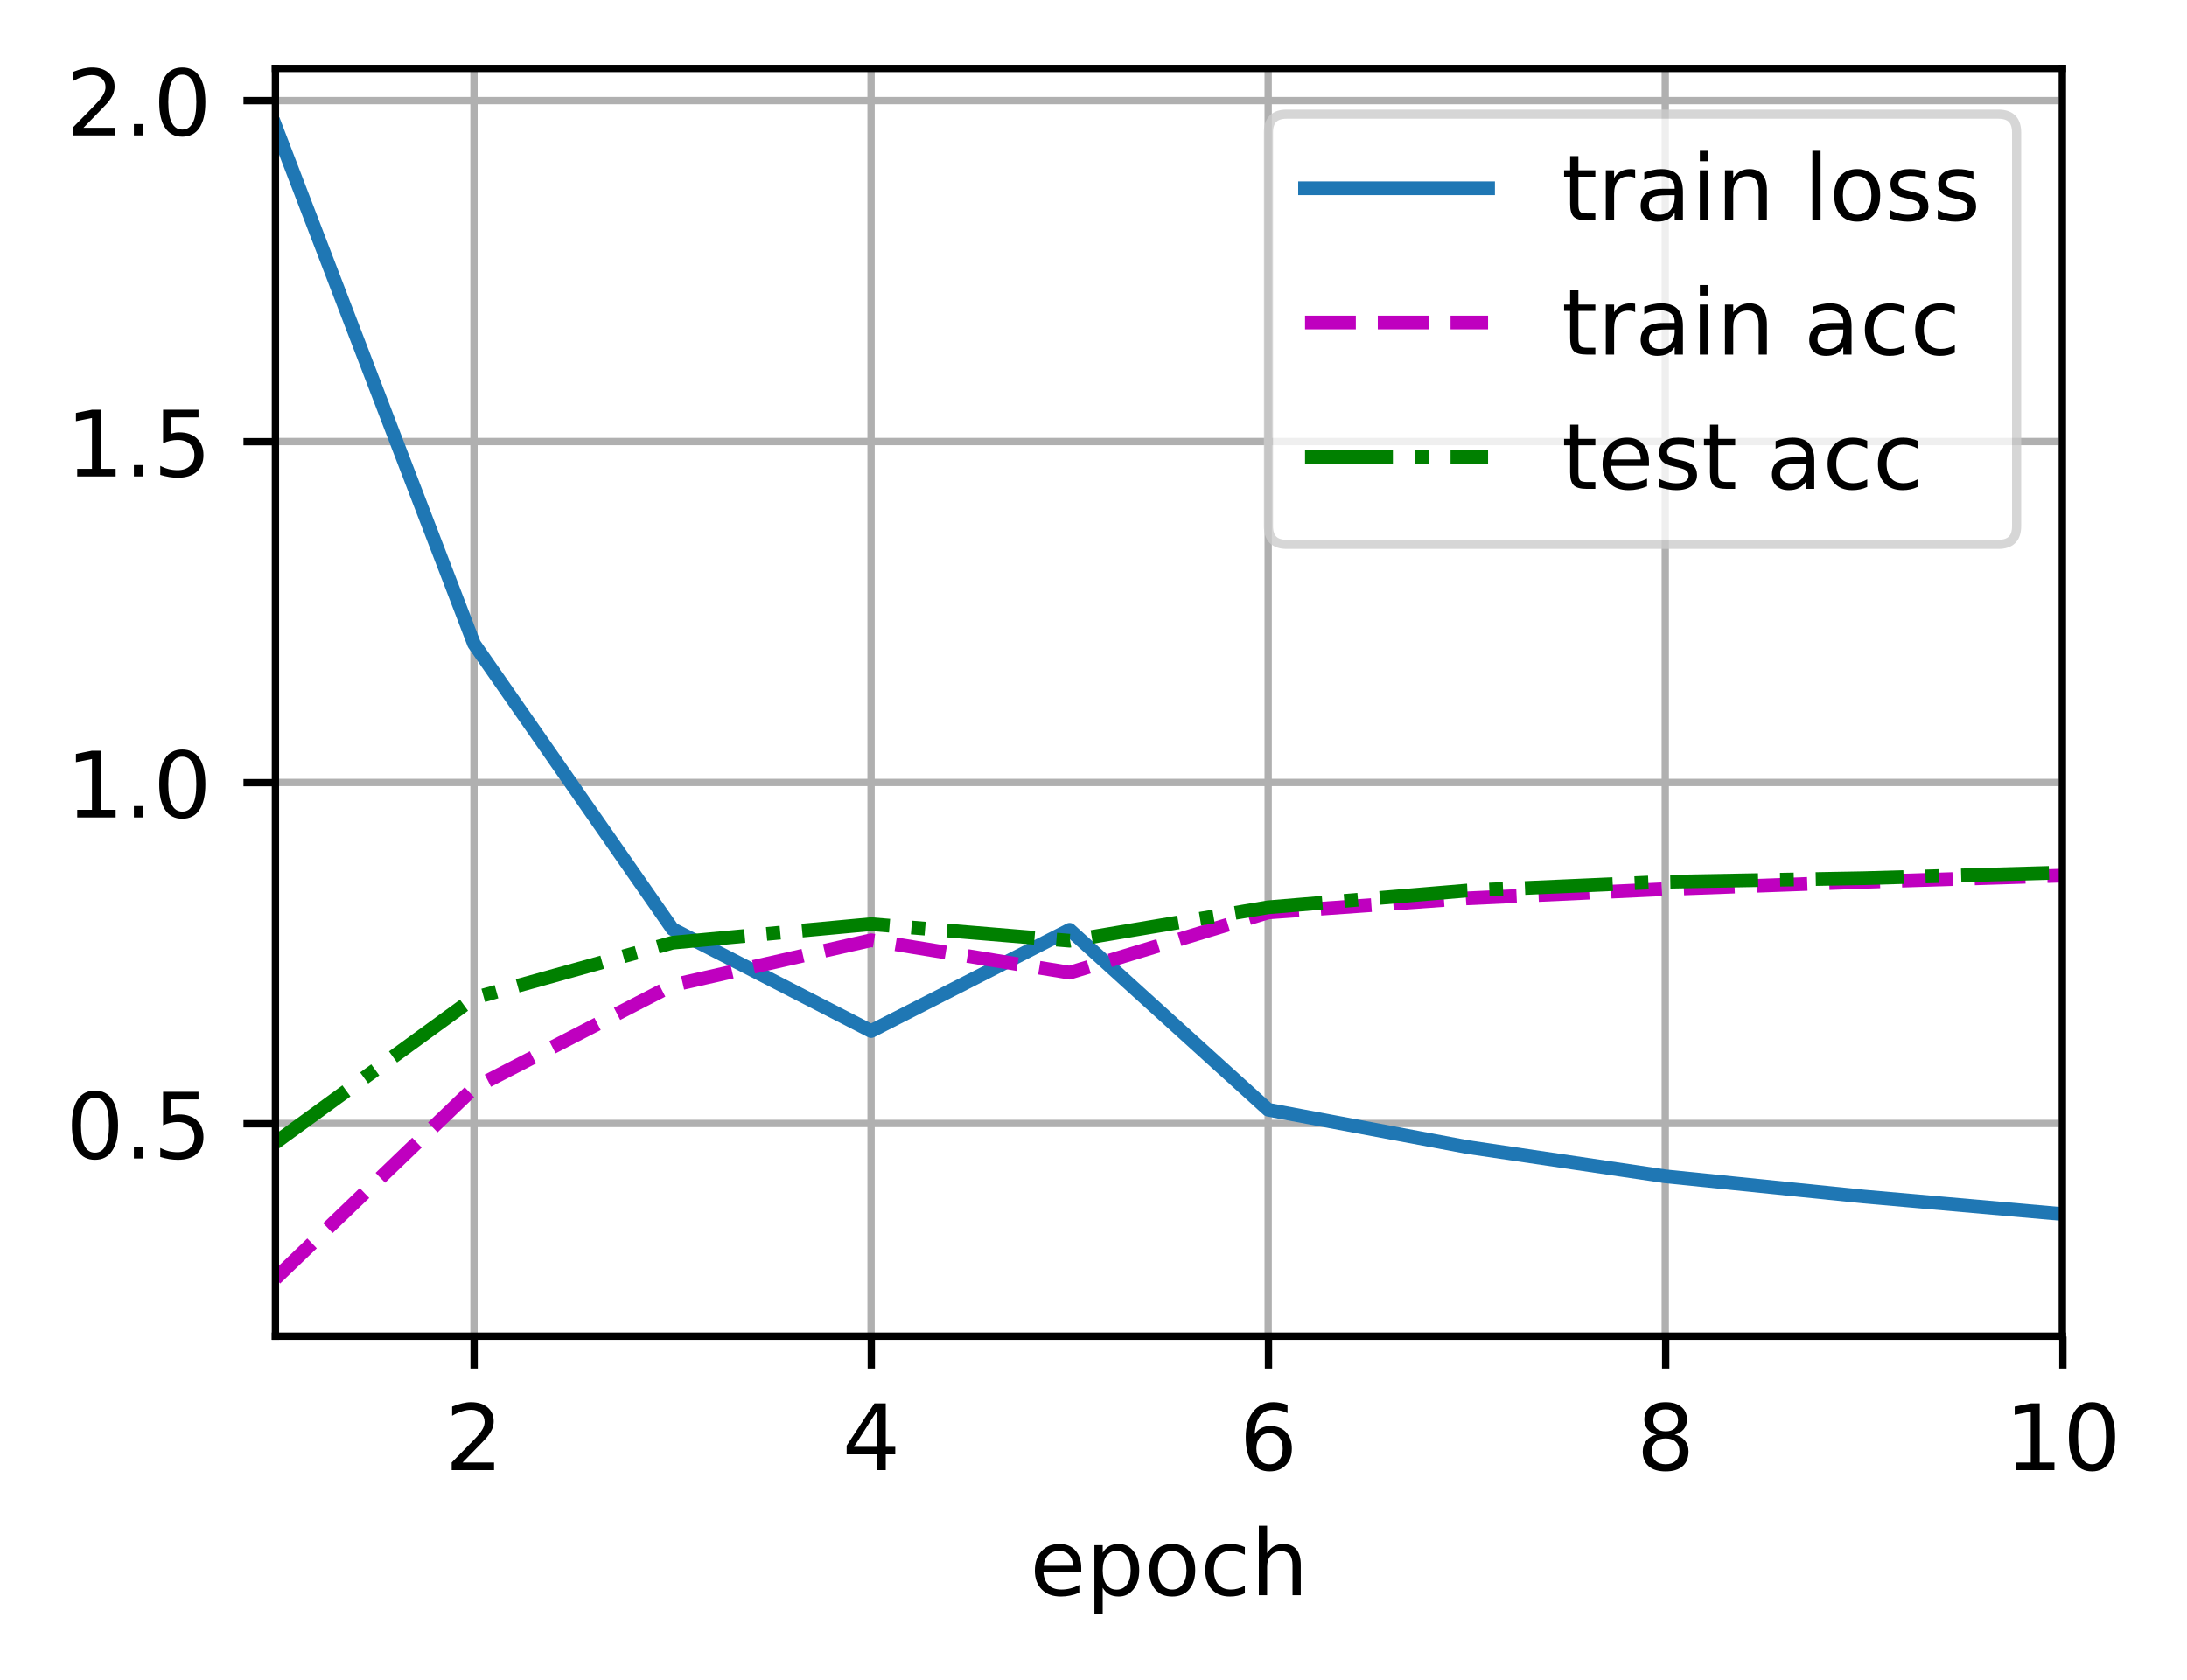 <?xml version="1.0" encoding="UTF-8"?>
<svg xmlns="http://www.w3.org/2000/svg" xmlns:xlink="http://www.w3.org/1999/xlink" width="318.621" height="244.848" viewBox="0 0 318.621 244.848" version="1.1">
<rect x="0" y="0" width="318.621" height="244.848" fill="#333333" stroke="none"/>
<defs>
<clipPath id="clip1">
  <path d="M 68 9.973 L 70 9.973 L 70 194.773 L 68 194.773 Z M 68 9.973 "/>
</clipPath>
<clipPath id="clip2">
  <path d="M 126 9.973 L 128 9.973 L 128 194.773 L 126 194.773 Z M 126 9.973 "/>
</clipPath>
<clipPath id="clip3">
  <path d="M 184 9.973 L 186 9.973 L 186 194.773 L 184 194.773 Z M 184 9.973 "/>
</clipPath>
<clipPath id="clip4">
  <path d="M 241 9.973 L 244 9.973 L 244 194.773 L 241 194.773 Z M 241 9.973 "/>
</clipPath>
<clipPath id="clip5">
  <path d="M 299 9.973 L 300.539 9.973 L 300.539 194.773 L 299 194.773 Z M 299 9.973 "/>
</clipPath>
<clipPath id="clip6">
  <path d="M 40.137 163 L 300.539 163 L 300.539 165 L 40.137 165 Z M 40.137 163 "/>
</clipPath>
<clipPath id="clip7">
  <path d="M 40.137 113 L 300.539 113 L 300.539 115 L 40.137 115 Z M 40.137 113 "/>
</clipPath>
<clipPath id="clip8">
  <path d="M 40.137 63 L 300.539 63 L 300.539 66 L 40.137 66 Z M 40.137 63 "/>
</clipPath>
<clipPath id="clip9">
  <path d="M 40.137 13 L 300.539 13 L 300.539 16 L 40.137 16 Z M 40.137 13 "/>
</clipPath>
<clipPath id="clip10">
  <path d="M 40.137 16 L 300.539 16 L 300.539 179 L 40.137 179 Z M 40.137 16 "/>
</clipPath>
<clipPath id="clip11">
  <path d="M 40.137 126 L 300.539 126 L 300.539 188 L 40.137 188 Z M 40.137 126 "/>
</clipPath>
<clipPath id="clip12">
  <path d="M 40.137 126 L 300.539 126 L 300.539 168 L 40.137 168 Z M 40.137 126 "/>
</clipPath>
<filter id="alpha" filterUnits="objectBoundingBox" x="0%" y="0%" width="100%" height="100%">
  <feColorMatrix type="matrix" in="SourceGraphic" values="0 0 0 0 1 0 0 0 0 1 0 0 0 0 1 0 0 0 1 0"/>
</filter>
<mask id="mask0">
  <g filter="url(#alpha)">
<rect x="0" y="0" width="318.621" height="244.848" style="fill:rgb(0%,0%,0%);fill-opacity:0.8;stroke:none;"/>
  </g>
</mask>
<clipPath id="clip13">
  <rect x="0" y="0" width="319" height="245"/>
</clipPath>
<g id="surface5" clip-path="url(#clip13)">
<path style="fill-rule:nonzero;fill:rgb(100%,100%,100%);fill-opacity:1;stroke-width:1;stroke-linecap:butt;stroke-linejoin:miter;stroke:rgb(80%,80%,80%);stroke-opacity:1;stroke-miterlimit:4;" d="M 140.634 59.514 L 218.402 59.514 C 219.735 59.514 220.403 58.849 220.403 57.513 L 220.403 14.479 C 220.403 13.146 219.735 12.48 218.402 12.48 L 140.634 12.48 C 139.301 12.48 138.636 13.146 138.636 14.479 L 138.636 57.513 C 138.636 58.849 139.301 59.514 140.634 59.514 Z M 140.634 59.514 " transform="matrix(1.333,0,0,1.333,0,-0)"/>
</g>
</defs>
<g id="surface1">
<path style=" stroke:none;fill-rule:nonzero;fill:rgb(100%,100%,100%);fill-opacity:1;" d="M 0 244.848 L 318.621 244.848 L 318.621 0 L 0 0 Z M 0 244.848 "/>
<path style=" stroke:none;fill-rule:nonzero;fill:rgb(100%,100%,100%);fill-opacity:1;" d="M 40.137 194.773 L 300.539 194.773 L 300.539 9.973 L 40.137 9.973 Z M 40.137 194.773 "/>
<g clip-path="url(#clip1)" clip-rule="nonzero">
<path style="fill:none;stroke-width:0.8;stroke-linecap:square;stroke-linejoin:round;stroke:rgb(69.02%,69.02%,69.02%);stroke-opacity:1;stroke-miterlimit:4;" d="M 51.803 146.08 L 51.803 7.479 " transform="matrix(1.333,0,0,1.333,0,-0)"/>
</g>
<path style="fill:none;stroke-width:0.8;stroke-linecap:butt;stroke-linejoin:round;stroke:rgb(0%,0%,0%);stroke-opacity:1;stroke-miterlimit:4;" d="M -0 0 L -0 3.501 " transform="matrix(1.333,0,0,1.333,69.071,194.773)"/>
<path style=" stroke:none;fill-rule:nonzero;fill:rgb(0%,0%,0%);fill-opacity:1;" d="M 67.387 213.133 L 71.977 213.133 L 71.977 214.238 L 65.805 214.238 L 65.805 213.133 C 66.305 212.613 66.984 211.922 67.848 211.051 C 68.707 210.18 69.25 209.621 69.473 209.367 C 69.891 208.895 70.184 208.496 70.352 208.168 C 70.52 207.84 70.605 207.516 70.605 207.199 C 70.605 206.684 70.422 206.262 70.059 205.938 C 69.699 205.609 69.227 205.449 68.645 205.449 C 68.23 205.449 67.797 205.52 67.336 205.664 C 66.879 205.805 66.391 206.023 65.871 206.316 L 65.871 204.984 C 66.398 204.773 66.895 204.613 67.355 204.504 C 67.816 204.395 68.238 204.34 68.617 204.34 C 69.625 204.34 70.43 204.594 71.027 205.098 C 71.625 205.602 71.926 206.273 71.926 207.113 C 71.926 207.516 71.852 207.895 71.699 208.254 C 71.551 208.609 71.277 209.031 70.883 209.516 C 70.773 209.645 70.43 210.008 69.848 210.609 C 69.266 211.211 68.445 212.051 67.387 213.133 Z M 67.387 213.133 "/>
<g clip-path="url(#clip2)" clip-rule="nonzero">
<path style="fill:none;stroke-width:0.8;stroke-linecap:square;stroke-linejoin:round;stroke:rgb(69.02%,69.02%,69.02%);stroke-opacity:1;stroke-miterlimit:4;" d="M 95.203 146.08 L 95.203 7.479 " transform="matrix(1.333,0,0,1.333,0,-0)"/>
</g>
<path style="fill:none;stroke-width:0.8;stroke-linecap:butt;stroke-linejoin:round;stroke:rgb(0%,0%,0%);stroke-opacity:1;stroke-miterlimit:4;" d="M -0 0 L -0 3.501 " transform="matrix(1.333,0,0,1.333,126.938,194.773)"/>
<path style=" stroke:none;fill-rule:nonzero;fill:rgb(0%,0%,0%);fill-opacity:1;" d="M 127.734 205.664 L 124.414 210.852 L 127.734 210.852 Z M 127.391 204.516 L 129.043 204.516 L 129.043 210.852 L 130.43 210.852 L 130.43 211.945 L 129.043 211.945 L 129.043 214.238 L 127.734 214.238 L 127.734 211.945 L 123.348 211.945 L 123.348 210.676 Z M 127.391 204.516 "/>
<g clip-path="url(#clip3)" clip-rule="nonzero">
<path style="fill:none;stroke-width:0.8;stroke-linecap:square;stroke-linejoin:round;stroke:rgb(69.02%,69.02%,69.02%);stroke-opacity:1;stroke-miterlimit:4;" d="M 138.604 146.08 L 138.604 7.479 " transform="matrix(1.333,0,0,1.333,0,-0)"/>
</g>
<path style="fill:none;stroke-width:0.8;stroke-linecap:butt;stroke-linejoin:round;stroke:rgb(0%,0%,0%);stroke-opacity:1;stroke-miterlimit:4;" d="M 0 0 L 0 3.501 " transform="matrix(1.333,0,0,1.333,184.804,194.773)"/>
<path style=" stroke:none;fill-rule:nonzero;fill:rgb(0%,0%,0%);fill-opacity:1;" d="M 184.965 208.855 C 184.375 208.855 183.906 209.055 183.559 209.461 C 183.215 209.863 183.043 210.414 183.043 211.117 C 183.043 211.816 183.215 212.371 183.559 212.777 C 183.906 213.184 184.375 213.387 184.965 213.387 C 185.555 213.387 186.023 213.184 186.367 212.777 C 186.711 212.371 186.883 211.816 186.883 211.117 C 186.883 210.414 186.711 209.863 186.367 209.461 C 186.023 209.055 185.555 208.855 184.965 208.855 Z M 187.574 204.73 L 187.574 205.93 C 187.246 205.773 186.91 205.656 186.574 205.574 C 186.238 205.488 185.906 205.449 185.574 205.449 C 184.707 205.449 184.043 205.742 183.586 206.328 C 183.129 206.914 182.867 207.797 182.801 208.984 C 183.059 208.605 183.379 208.316 183.766 208.113 C 184.152 207.914 184.578 207.812 185.043 207.812 C 186.02 207.812 186.789 208.109 187.355 208.703 C 187.922 209.293 188.207 210.098 188.207 211.117 C 188.207 212.117 187.91 212.918 187.32 213.523 C 186.73 214.125 185.945 214.426 184.965 214.426 C 183.84 214.426 182.98 213.996 182.387 213.137 C 181.789 212.273 181.492 211.023 181.492 209.387 C 181.492 207.852 181.859 206.625 182.586 205.711 C 183.316 204.797 184.297 204.34 185.523 204.34 C 185.852 204.34 186.188 204.375 186.523 204.441 C 186.859 204.504 187.211 204.602 187.574 204.73 Z M 187.574 204.73 "/>
<g clip-path="url(#clip4)" clip-rule="nonzero">
<path style="fill:none;stroke-width:0.8;stroke-linecap:square;stroke-linejoin:round;stroke:rgb(69.02%,69.02%,69.02%);stroke-opacity:1;stroke-miterlimit:4;" d="M 182.004 146.08 L 182.004 7.479 " transform="matrix(1.333,0,0,1.333,0,-0)"/>
</g>
<path style="fill:none;stroke-width:0.8;stroke-linecap:butt;stroke-linejoin:round;stroke:rgb(0%,0%,0%);stroke-opacity:1;stroke-miterlimit:4;" d="M 0.001 0 L 0.001 3.501 " transform="matrix(1.333,0,0,1.333,242.671,194.773)"/>
<path style=" stroke:none;fill-rule:nonzero;fill:rgb(0%,0%,0%);fill-opacity:1;" d="M 242.668 209.621 C 242.043 209.621 241.551 209.789 241.191 210.121 C 240.836 210.457 240.656 210.918 240.656 211.504 C 240.656 212.09 240.836 212.547 241.191 212.883 C 241.551 213.219 242.043 213.387 242.668 213.387 C 243.293 213.387 243.785 213.219 244.145 212.883 C 244.504 212.543 244.684 212.086 244.684 211.504 C 244.684 210.918 244.508 210.457 244.148 210.121 C 243.789 209.789 243.297 209.621 242.668 209.621 Z M 241.352 209.062 C 240.789 208.922 240.348 208.66 240.035 208.273 C 239.719 207.887 239.562 207.414 239.562 206.859 C 239.562 206.086 239.84 205.469 240.391 205.02 C 240.945 204.566 241.703 204.34 242.668 204.34 C 243.633 204.34 244.395 204.566 244.945 205.02 C 245.496 205.469 245.773 206.086 245.773 206.859 C 245.773 207.414 245.617 207.887 245.301 208.273 C 244.984 208.66 244.551 208.922 243.988 209.062 C 244.621 209.211 245.117 209.5 245.469 209.93 C 245.824 210.359 246 210.883 246 211.504 C 246 212.445 245.711 213.168 245.137 213.672 C 244.562 214.176 243.738 214.426 242.668 214.426 C 241.598 214.426 240.773 214.176 240.195 213.672 C 239.621 213.168 239.332 212.445 239.332 211.504 C 239.332 210.883 239.512 210.359 239.867 209.93 C 240.223 209.5 240.719 209.211 241.352 209.062 Z M 240.871 206.984 C 240.871 207.488 241.027 207.879 241.34 208.164 C 241.656 208.445 242.098 208.586 242.668 208.586 C 243.23 208.586 243.672 208.445 243.992 208.164 C 244.312 207.879 244.473 207.488 244.473 206.984 C 244.473 206.48 244.312 206.09 243.992 205.805 C 243.672 205.523 243.23 205.383 242.668 205.383 C 242.098 205.383 241.656 205.523 241.34 205.805 C 241.027 206.09 240.871 206.48 240.871 206.984 Z M 240.871 206.984 "/>
<g clip-path="url(#clip5)" clip-rule="nonzero">
<path style="fill:none;stroke-width:0.8;stroke-linecap:square;stroke-linejoin:round;stroke:rgb(69.02%,69.02%,69.02%);stroke-opacity:1;stroke-miterlimit:4;" d="M 225.404 146.08 L 225.404 7.479 " transform="matrix(1.333,0,0,1.333,0,-0)"/>
</g>
<path style="fill:none;stroke-width:0.8;stroke-linecap:butt;stroke-linejoin:round;stroke:rgb(0%,0%,0%);stroke-opacity:1;stroke-miterlimit:4;" d="M 0.001 0 L 0.001 3.501 " transform="matrix(1.333,0,0,1.333,300.537,194.773)"/>
<path style=" stroke:none;fill-rule:nonzero;fill:rgb(0%,0%,0%);fill-opacity:1;" d="M 293.707 213.133 L 295.855 213.133 L 295.855 205.715 L 293.52 206.184 L 293.52 204.984 L 295.844 204.516 L 297.16 204.516 L 297.16 213.133 L 299.305 213.133 L 299.305 214.238 L 293.707 214.238 Z M 293.707 213.133 "/>
<path style=" stroke:none;fill-rule:nonzero;fill:rgb(0%,0%,0%);fill-opacity:1;" d="M 304.773 205.383 C 304.098 205.383 303.59 205.715 303.246 206.383 C 302.906 207.047 302.738 208.051 302.738 209.387 C 302.738 210.719 302.906 211.719 303.246 212.387 C 303.59 213.051 304.098 213.387 304.773 213.387 C 305.457 213.387 305.969 213.051 306.309 212.387 C 306.648 211.719 306.82 210.719 306.82 209.387 C 306.82 208.051 306.648 207.047 306.309 206.383 C 305.969 205.715 305.457 205.383 304.773 205.383 Z M 304.773 204.34 C 305.863 204.34 306.699 204.773 307.273 205.637 C 307.848 206.496 308.137 207.746 308.137 209.387 C 308.137 211.023 307.848 212.273 307.273 213.137 C 306.699 213.996 305.863 214.426 304.773 214.426 C 303.688 214.426 302.855 213.996 302.277 213.137 C 301.703 212.273 301.418 211.023 301.418 209.387 C 301.418 207.746 301.703 206.496 302.277 205.637 C 302.855 204.773 303.688 204.34 304.773 204.34 Z M 304.773 204.34 "/>
<path style=" stroke:none;fill-rule:nonzero;fill:rgb(0%,0%,0%);fill-opacity:1;" d="M 157.527 228.527 L 157.527 229.113 L 152.02 229.113 C 152.07 229.941 152.32 230.566 152.766 231 C 153.211 231.434 153.828 231.648 154.621 231.648 C 155.082 231.648 155.527 231.59 155.961 231.48 C 156.391 231.367 156.82 231.195 157.246 230.973 L 157.246 232.105 C 156.816 232.285 156.375 232.426 155.926 232.52 C 155.473 232.617 155.016 232.664 154.551 232.664 C 153.387 232.664 152.465 232.328 151.789 231.648 C 151.109 230.973 150.77 230.055 150.77 228.898 C 150.77 227.707 151.09 226.762 151.734 226.059 C 152.379 225.359 153.25 225.008 154.344 225.008 C 155.324 225.008 156.102 225.324 156.672 225.957 C 157.242 226.586 157.527 227.445 157.527 228.527 Z M 156.328 228.176 C 156.32 227.523 156.137 227 155.777 226.609 C 155.422 226.219 154.945 226.023 154.355 226.023 C 153.688 226.023 153.152 226.211 152.754 226.59 C 152.352 226.969 152.121 227.5 152.059 228.184 Z M 156.328 228.176 "/>
<path style=" stroke:none;fill-rule:nonzero;fill:rgb(0%,0%,0%);fill-opacity:1;" d="M 160.652 231.383 L 160.652 235.246 L 159.445 235.246 L 159.445 225.184 L 160.652 225.184 L 160.652 226.289 C 160.902 225.855 161.223 225.535 161.605 225.324 C 161.988 225.113 162.449 225.008 162.98 225.008 C 163.867 225.008 164.586 225.359 165.141 226.062 C 165.695 226.766 165.973 227.691 165.973 228.836 C 165.973 229.98 165.695 230.906 165.141 231.609 C 164.586 232.312 163.867 232.664 162.98 232.664 C 162.449 232.664 161.988 232.559 161.605 232.348 C 161.223 232.137 160.902 231.816 160.652 231.383 Z M 164.727 228.836 C 164.727 227.953 164.547 227.266 164.184 226.762 C 163.82 226.262 163.324 226.012 162.691 226.012 C 162.055 226.012 161.559 226.262 161.195 226.762 C 160.832 227.266 160.652 227.953 160.652 228.836 C 160.652 229.715 160.832 230.406 161.195 230.91 C 161.559 231.41 162.055 231.66 162.691 231.66 C 163.324 231.66 163.82 231.41 164.184 230.91 C 164.547 230.406 164.727 229.715 164.727 228.836 Z M 164.727 228.836 "/>
<path style=" stroke:none;fill-rule:nonzero;fill:rgb(0%,0%,0%);fill-opacity:1;" d="M 170.781 226.023 C 170.141 226.023 169.633 226.273 169.258 226.773 C 168.883 227.277 168.699 227.965 168.699 228.836 C 168.699 229.707 168.883 230.395 169.254 230.895 C 169.625 231.398 170.137 231.648 170.781 231.648 C 171.422 231.648 171.926 231.398 172.297 230.895 C 172.672 230.391 172.859 229.703 172.859 228.836 C 172.859 227.973 172.672 227.285 172.297 226.781 C 171.926 226.277 171.422 226.023 170.781 226.023 Z M 170.781 225.008 C 171.824 225.008 172.641 225.348 173.234 226.023 C 173.832 226.703 174.129 227.637 174.129 228.836 C 174.129 230.027 173.832 230.965 173.234 231.645 C 172.641 232.324 171.824 232.664 170.781 232.664 C 169.734 232.664 168.914 232.324 168.324 231.645 C 167.73 230.965 167.434 230.027 167.434 228.836 C 167.434 227.637 167.73 226.703 168.324 226.023 C 168.914 225.348 169.734 225.008 170.781 225.008 Z M 170.781 225.008 "/>
<path style=" stroke:none;fill-rule:nonzero;fill:rgb(0%,0%,0%);fill-opacity:1;" d="M 181.363 225.461 L 181.363 226.582 C 181.023 226.395 180.684 226.254 180.344 226.164 C 180.004 226.07 179.66 226.023 179.312 226.023 C 178.535 226.023 177.93 226.27 177.5 226.762 C 177.07 227.254 176.855 227.945 176.855 228.836 C 176.855 229.727 177.07 230.418 177.5 230.91 C 177.93 231.402 178.535 231.648 179.312 231.648 C 179.66 231.648 180.004 231.602 180.344 231.508 C 180.684 231.414 181.023 231.273 181.363 231.086 L 181.363 232.195 C 181.027 232.352 180.68 232.469 180.32 232.547 C 179.965 232.625 179.586 232.664 179.18 232.664 C 178.082 232.664 177.207 232.32 176.562 231.629 C 175.914 230.938 175.594 230.008 175.594 228.836 C 175.594 227.648 175.918 226.711 176.57 226.031 C 177.227 225.348 178.121 225.008 179.258 225.008 C 179.629 225.008 179.988 225.047 180.34 225.121 C 180.691 225.199 181.031 225.312 181.363 225.461 Z M 181.363 225.461 "/>
<path style=" stroke:none;fill-rule:nonzero;fill:rgb(0%,0%,0%);fill-opacity:1;" d="M 189.508 228.074 L 189.508 232.477 L 188.309 232.477 L 188.309 228.113 C 188.309 227.422 188.176 226.906 187.906 226.566 C 187.637 226.223 187.23 226.051 186.695 226.051 C 186.047 226.051 185.535 226.258 185.164 226.668 C 184.789 227.078 184.602 227.641 184.602 228.355 L 184.602 232.477 L 183.398 232.477 L 183.398 222.344 L 184.602 222.344 L 184.602 226.316 C 184.891 225.879 185.227 225.551 185.617 225.332 C 186.004 225.117 186.453 225.008 186.961 225.008 C 187.797 225.008 188.434 225.266 188.859 225.785 C 189.293 226.305 189.508 227.066 189.508 228.074 Z M 189.508 228.074 "/>
<g clip-path="url(#clip6)" clip-rule="nonzero">
<path style="fill:none;stroke-width:0.8;stroke-linecap:square;stroke-linejoin:round;stroke:rgb(69.02%,69.02%,69.02%);stroke-opacity:1;stroke-miterlimit:4;" d="M 30.103 122.821 L 225.404 122.821 " transform="matrix(1.333,0,0,1.333,0,-0)"/>
</g>
<path style="fill:none;stroke-width:0.8;stroke-linecap:butt;stroke-linejoin:round;stroke:rgb(0%,0%,0%);stroke-opacity:1;stroke-miterlimit:4;" d="M -0.001 0.001 L -3.499 0.001 " transform="matrix(1.333,0,0,1.333,40.137,163.76)"/>
<path style=" stroke:none;fill-rule:nonzero;fill:rgb(0%,0%,0%);fill-opacity:1;" d="M 13.836 159.973 C 13.16 159.973 12.652 160.305 12.309 160.973 C 11.969 161.637 11.801 162.637 11.801 163.977 C 11.801 165.309 11.969 166.309 12.309 166.973 C 12.652 167.641 13.16 167.973 13.836 167.973 C 14.52 167.973 15.031 167.641 15.371 166.973 C 15.711 166.309 15.883 165.309 15.883 163.977 C 15.883 162.637 15.711 161.637 15.371 160.973 C 15.031 160.305 14.52 159.973 13.836 159.973 Z M 13.836 158.93 C 14.93 158.93 15.762 159.359 16.336 160.223 C 16.91 161.086 17.199 162.336 17.199 163.977 C 17.199 165.613 16.91 166.859 16.336 167.723 C 15.762 168.586 14.93 169.016 13.836 169.016 C 12.75 169.016 11.918 168.586 11.34 167.723 C 10.766 166.859 10.48 165.613 10.48 163.977 C 10.48 162.336 10.766 161.086 11.34 160.223 C 11.918 159.359 12.75 158.93 13.836 158.93 Z M 13.836 158.93 "/>
<path style=" stroke:none;fill-rule:nonzero;fill:rgb(0%,0%,0%);fill-opacity:1;" d="M 19.508 167.172 L 20.883 167.172 L 20.883 168.824 L 19.508 168.824 Z M 19.508 167.172 "/>
<path style=" stroke:none;fill-rule:nonzero;fill:rgb(0%,0%,0%);fill-opacity:1;" d="M 23.762 159.105 L 28.922 159.105 L 28.922 160.215 L 24.965 160.215 L 24.965 162.594 C 25.156 162.531 25.344 162.48 25.535 162.449 C 25.727 162.418 25.918 162.402 26.109 162.402 C 27.195 162.402 28.055 162.699 28.688 163.293 C 29.324 163.887 29.641 164.691 29.641 165.707 C 29.641 166.754 29.312 167.566 28.664 168.148 C 28.012 168.727 27.094 169.016 25.91 169.016 C 25.5 169.016 25.086 168.98 24.66 168.91 C 24.238 168.844 23.801 168.738 23.352 168.598 L 23.352 167.277 C 23.742 167.488 24.145 167.648 24.562 167.75 C 24.977 167.855 25.418 167.906 25.883 167.906 C 26.633 167.906 27.227 167.711 27.664 167.316 C 28.105 166.922 28.324 166.387 28.324 165.707 C 28.324 165.031 28.105 164.496 27.664 164.102 C 27.227 163.703 26.633 163.508 25.883 163.508 C 25.531 163.508 25.18 163.547 24.828 163.625 C 24.48 163.703 24.125 163.824 23.762 163.988 Z M 23.762 159.105 "/>
<g clip-path="url(#clip7)" clip-rule="nonzero">
<path style="fill:none;stroke-width:0.8;stroke-linecap:square;stroke-linejoin:round;stroke:rgb(69.02%,69.02%,69.02%);stroke-opacity:1;stroke-miterlimit:4;" d="M 30.103 85.547 L 225.404 85.547 " transform="matrix(1.333,0,0,1.333,0,-0)"/>
</g>
<path style="fill:none;stroke-width:0.8;stroke-linecap:butt;stroke-linejoin:round;stroke:rgb(0%,0%,0%);stroke-opacity:1;stroke-miterlimit:4;" d="M -0.001 0 L -3.499 0 " transform="matrix(1.333,0,0,1.333,40.137,114.062)"/>
<path style=" stroke:none;fill-rule:nonzero;fill:rgb(0%,0%,0%);fill-opacity:1;" d="M 11.254 118.02 L 13.402 118.02 L 13.402 110.605 L 11.066 111.074 L 11.066 109.875 L 13.391 109.406 L 14.703 109.406 L 14.703 118.02 L 16.852 118.02 L 16.852 119.129 L 11.254 119.129 Z M 11.254 118.02 "/>
<path style=" stroke:none;fill-rule:nonzero;fill:rgb(0%,0%,0%);fill-opacity:1;" d="M 19.508 117.473 L 20.883 117.473 L 20.883 119.129 L 19.508 119.129 Z M 19.508 117.473 "/>
<path style=" stroke:none;fill-rule:nonzero;fill:rgb(0%,0%,0%);fill-opacity:1;" d="M 26.559 110.273 C 25.883 110.273 25.375 110.605 25.031 111.273 C 24.691 111.938 24.52 112.941 24.52 114.277 C 24.52 115.609 24.691 116.609 25.031 117.277 C 25.375 117.941 25.883 118.277 26.559 118.277 C 27.242 118.277 27.75 117.941 28.094 117.277 C 28.434 116.609 28.605 115.609 28.605 114.277 C 28.605 112.941 28.434 111.938 28.094 111.273 C 27.75 110.605 27.242 110.273 26.559 110.273 Z M 26.559 109.23 C 27.648 109.23 28.48 109.664 29.059 110.527 C 29.633 111.387 29.918 112.637 29.918 114.277 C 29.918 115.914 29.633 117.164 29.059 118.027 C 28.48 118.887 27.648 119.316 26.559 119.316 C 25.469 119.316 24.637 118.887 24.062 118.027 C 23.488 117.164 23.199 115.914 23.199 114.277 C 23.199 112.637 23.488 111.387 24.062 110.527 C 24.637 109.664 25.469 109.23 26.559 109.23 Z M 26.559 109.23 "/>
<g clip-path="url(#clip8)" clip-rule="nonzero">
<path style="fill:none;stroke-width:0.8;stroke-linecap:square;stroke-linejoin:round;stroke:rgb(69.02%,69.02%,69.02%);stroke-opacity:1;stroke-miterlimit:4;" d="M 30.103 48.272 L 225.404 48.272 " transform="matrix(1.333,0,0,1.333,0,-0)"/>
</g>
<path style="fill:none;stroke-width:0.8;stroke-linecap:butt;stroke-linejoin:round;stroke:rgb(0%,0%,0%);stroke-opacity:1;stroke-miterlimit:4;" d="M -0.001 -0 L -3.499 -0 " transform="matrix(1.333,0,0,1.333,40.137,64.364)"/>
<path style=" stroke:none;fill-rule:nonzero;fill:rgb(0%,0%,0%);fill-opacity:1;" d="M 11.254 68.324 L 13.402 68.324 L 13.402 60.906 L 11.066 61.375 L 11.066 60.176 L 13.391 59.707 L 14.703 59.707 L 14.703 68.324 L 16.852 68.324 L 16.852 69.43 L 11.254 69.43 Z M 11.254 68.324 "/>
<path style=" stroke:none;fill-rule:nonzero;fill:rgb(0%,0%,0%);fill-opacity:1;" d="M 19.508 67.773 L 20.883 67.773 L 20.883 69.43 L 19.508 69.43 Z M 19.508 67.773 "/>
<path style=" stroke:none;fill-rule:nonzero;fill:rgb(0%,0%,0%);fill-opacity:1;" d="M 23.762 59.707 L 28.922 59.707 L 28.922 60.816 L 24.965 60.816 L 24.965 63.199 C 25.156 63.133 25.344 63.086 25.535 63.051 C 25.727 63.02 25.918 63.004 26.109 63.004 C 27.195 63.004 28.055 63.301 28.688 63.895 C 29.324 64.492 29.641 65.297 29.641 66.312 C 29.641 67.355 29.312 68.168 28.664 68.75 C 28.012 69.328 27.094 69.617 25.91 69.617 C 25.5 69.617 25.086 69.586 24.66 69.516 C 24.238 69.445 23.801 69.34 23.352 69.203 L 23.352 67.879 C 23.742 68.094 24.145 68.25 24.562 68.355 C 24.977 68.457 25.418 68.512 25.883 68.512 C 26.633 68.512 27.227 68.312 27.664 67.918 C 28.105 67.523 28.324 66.988 28.324 66.312 C 28.324 65.633 28.105 65.098 27.664 64.703 C 27.227 64.309 26.633 64.109 25.883 64.109 C 25.531 64.109 25.18 64.148 24.828 64.227 C 24.48 64.305 24.125 64.426 23.762 64.594 Z M 23.762 59.707 "/>
<g clip-path="url(#clip9)" clip-rule="nonzero">
<path style="fill:none;stroke-width:0.8;stroke-linecap:square;stroke-linejoin:round;stroke:rgb(69.02%,69.02%,69.02%);stroke-opacity:1;stroke-miterlimit:4;" d="M 30.103 10.998 L 225.404 10.998 " transform="matrix(1.333,0,0,1.333,0,-0)"/>
</g>
<path style="fill:none;stroke-width:0.8;stroke-linecap:butt;stroke-linejoin:round;stroke:rgb(0%,0%,0%);stroke-opacity:1;stroke-miterlimit:4;" d="M -0.001 -0.001 L -3.499 -0.001 " transform="matrix(1.333,0,0,1.333,40.137,14.666)"/>
<path style=" stroke:none;fill-rule:nonzero;fill:rgb(0%,0%,0%);fill-opacity:1;" d="M 12.16 18.625 L 16.746 18.625 L 16.746 19.73 L 10.578 19.73 L 10.578 18.625 C 11.074 18.109 11.754 17.414 12.617 16.547 C 13.48 15.676 14.02 15.113 14.242 14.859 C 14.664 14.387 14.957 13.988 15.121 13.66 C 15.289 13.332 15.375 13.012 15.375 12.695 C 15.375 12.176 15.195 11.758 14.832 11.43 C 14.469 11.105 13.996 10.941 13.414 10.941 C 13.004 10.941 12.566 11.012 12.109 11.156 C 11.652 11.301 11.164 11.516 10.641 11.809 L 10.641 10.48 C 11.172 10.266 11.664 10.105 12.125 9.996 C 12.586 9.891 13.008 9.836 13.391 9.836 C 14.398 9.836 15.199 10.086 15.797 10.59 C 16.398 11.094 16.695 11.766 16.695 12.609 C 16.695 13.008 16.621 13.387 16.473 13.746 C 16.32 14.102 16.051 14.523 15.652 15.012 C 15.547 15.137 15.199 15.5 14.617 16.102 C 14.039 16.703 13.219 17.543 12.16 18.625 Z M 12.16 18.625 "/>
<path style=" stroke:none;fill-rule:nonzero;fill:rgb(0%,0%,0%);fill-opacity:1;" d="M 19.508 18.078 L 20.883 18.078 L 20.883 19.73 L 19.508 19.73 Z M 19.508 18.078 "/>
<path style=" stroke:none;fill-rule:nonzero;fill:rgb(0%,0%,0%);fill-opacity:1;" d="M 26.559 10.879 C 25.883 10.879 25.375 11.211 25.031 11.879 C 24.691 12.543 24.52 13.543 24.52 14.883 C 24.52 16.215 24.691 17.211 25.031 17.879 C 25.375 18.547 25.883 18.879 26.559 18.879 C 27.242 18.879 27.75 18.547 28.094 17.879 C 28.434 17.211 28.605 16.215 28.605 14.883 C 28.605 13.543 28.434 12.543 28.094 11.879 C 27.75 11.211 27.242 10.879 26.559 10.879 Z M 26.559 9.836 C 27.648 9.836 28.48 10.266 29.059 11.129 C 29.633 11.992 29.918 13.242 29.918 14.883 C 29.918 16.516 29.633 17.766 29.059 18.629 C 28.48 19.492 27.648 19.922 26.559 19.922 C 25.469 19.922 24.637 19.492 24.062 18.629 C 23.488 17.766 23.199 16.516 23.199 14.883 C 23.199 13.242 23.488 11.992 24.062 11.129 C 24.637 10.266 25.469 9.836 26.559 9.836 Z M 26.559 9.836 "/>
<g clip-path="url(#clip10)" clip-rule="nonzero">
<path style="fill:none;stroke-width:1.5;stroke-linecap:square;stroke-linejoin:round;stroke:rgb(12.157%,46.667%,70.588%);stroke-opacity:1;stroke-miterlimit:4;" d="M 30.103 13.778 L 51.803 70.386 L 73.503 101.566 L 95.203 112.723 L 116.903 101.648 L 138.604 121.321 L 160.304 125.388 L 182.004 128.599 L 203.704 130.813 L 225.404 132.727 " transform="matrix(1.333,0,0,1.333,0,-0)"/>
</g>
<g clip-path="url(#clip11)" clip-rule="nonzero">
<path style="fill:none;stroke-width:1.5;stroke-linecap:butt;stroke-linejoin:round;stroke:rgb(74.902%,0%,74.902%);stroke-opacity:1;stroke-dasharray:5.55,2.4;stroke-miterlimit:4;" d="M 30.103 139.778 L 51.803 118.928 L 73.503 107.71 L 95.203 102.788 L 116.903 106.339 L 138.604 99.75 L 160.304 98.212 L 182.004 97.201 L 203.704 96.407 L 225.404 95.725 " transform="matrix(1.333,0,0,1.333,0,-0)"/>
</g>
<g clip-path="url(#clip12)" clip-rule="nonzero">
<path style="fill:none;stroke-width:1.5;stroke-linecap:butt;stroke-linejoin:round;stroke:rgb(0%,50.196%,0%);stroke-opacity:1;stroke-dasharray:9.6,2.4,1.5,2.4;stroke-miterlimit:4;" d="M 30.103 124.916 L 51.803 109.104 L 73.503 103.058 L 95.203 101.03 L 116.903 102.841 L 138.604 99.188 L 160.304 97.362 L 182.004 96.401 L 203.704 96.006 L 225.404 95.388 " transform="matrix(1.333,0,0,1.333,0,-0)"/>
</g>
<path style="fill:none;stroke-width:0.8;stroke-linecap:square;stroke-linejoin:miter;stroke:rgb(0%,0%,0%);stroke-opacity:1;stroke-miterlimit:4;" d="M 30.103 146.08 L 30.103 7.479 " transform="matrix(1.333,0,0,1.333,0,-0)"/>
<path style="fill:none;stroke-width:0.8;stroke-linecap:square;stroke-linejoin:miter;stroke:rgb(0%,0%,0%);stroke-opacity:1;stroke-miterlimit:4;" d="M 225.404 146.08 L 225.404 7.479 " transform="matrix(1.333,0,0,1.333,0,-0)"/>
<path style="fill:none;stroke-width:0.8;stroke-linecap:square;stroke-linejoin:miter;stroke:rgb(0%,0%,0%);stroke-opacity:1;stroke-miterlimit:4;" d="M 30.103 146.08 L 225.404 146.08 " transform="matrix(1.333,0,0,1.333,0,-0)"/>
<path style="fill:none;stroke-width:0.8;stroke-linecap:square;stroke-linejoin:miter;stroke:rgb(0%,0%,0%);stroke-opacity:1;stroke-miterlimit:4;" d="M 30.103 7.479 L 225.404 7.479 " transform="matrix(1.333,0,0,1.333,0,-0)"/>
<use xlink:href="#surface5" mask="url(#mask0)"/>
<path style="fill:none;stroke-width:1.5;stroke-linecap:square;stroke-linejoin:round;stroke:rgb(12.157%,46.667%,70.588%);stroke-opacity:1;stroke-miterlimit:4;" d="M 142.635 20.578 L 162.636 20.578 " transform="matrix(1.333,0,0,1.333,0,-0)"/>
<path style=" stroke:none;fill-rule:nonzero;fill:rgb(0%,0%,0%);fill-opacity:1;" d="M 229.953 22.742 L 229.953 24.812 L 232.422 24.812 L 232.422 25.742 L 229.953 25.742 L 229.953 29.703 C 229.953 30.297 230.035 30.68 230.199 30.848 C 230.359 31.016 230.691 31.102 231.191 31.102 L 232.422 31.102 L 232.422 32.105 L 231.191 32.105 C 230.266 32.105 229.629 31.934 229.277 31.586 C 228.926 31.242 228.75 30.613 228.75 29.703 L 228.75 25.742 L 227.871 25.742 L 227.871 24.812 L 228.75 24.812 L 228.75 22.742 Z M 229.953 22.742 "/>
<path style=" stroke:none;fill-rule:nonzero;fill:rgb(0%,0%,0%);fill-opacity:1;" d="M 238.223 25.93 C 238.086 25.852 237.941 25.797 237.781 25.762 C 237.625 25.723 237.449 25.703 237.258 25.703 C 236.582 25.703 236.062 25.926 235.699 26.363 C 235.336 26.805 235.156 27.438 235.156 28.262 L 235.156 32.105 L 233.949 32.105 L 233.949 24.812 L 235.156 24.812 L 235.156 25.945 C 235.406 25.504 235.734 25.176 236.137 24.961 C 236.543 24.746 237.035 24.637 237.609 24.637 C 237.691 24.637 237.785 24.645 237.883 24.652 C 237.984 24.664 238.094 24.68 238.215 24.703 Z M 238.223 25.93 "/>
<path style=" stroke:none;fill-rule:nonzero;fill:rgb(0%,0%,0%);fill-opacity:1;" d="M 242.793 28.441 C 241.824 28.441 241.152 28.551 240.781 28.77 C 240.406 28.992 240.219 29.371 240.219 29.902 C 240.219 30.328 240.359 30.668 240.641 30.918 C 240.922 31.164 241.301 31.289 241.781 31.289 C 242.449 31.289 242.98 31.055 243.383 30.582 C 243.785 30.113 243.984 29.488 243.984 28.707 L 243.984 28.441 Z M 245.184 27.945 L 245.184 32.105 L 243.984 32.105 L 243.984 30.996 C 243.711 31.441 243.371 31.766 242.961 31.977 C 242.555 32.188 242.055 32.293 241.465 32.293 C 240.719 32.293 240.125 32.086 239.684 31.664 C 239.242 31.246 239.023 30.684 239.023 29.98 C 239.023 29.16 239.297 28.543 239.844 28.129 C 240.395 27.711 241.215 27.504 242.305 27.504 L 243.984 27.504 L 243.984 27.383 C 243.984 26.832 243.805 26.406 243.441 26.105 C 243.078 25.805 242.57 25.652 241.914 25.652 C 241.496 25.652 241.09 25.703 240.695 25.801 C 240.301 25.902 239.922 26.051 239.559 26.254 L 239.559 25.145 C 239.996 24.973 240.422 24.848 240.832 24.766 C 241.246 24.68 241.645 24.637 242.035 24.637 C 243.094 24.637 243.879 24.91 244.402 25.457 C 244.922 26.004 245.184 26.832 245.184 27.945 Z M 245.184 27.945 "/>
<path style=" stroke:none;fill-rule:nonzero;fill:rgb(0%,0%,0%);fill-opacity:1;" d="M 247.648 24.812 L 248.848 24.812 L 248.848 32.105 L 247.648 32.105 Z M 247.648 21.973 L 248.848 21.973 L 248.848 23.492 L 247.648 23.492 Z M 247.648 21.973 "/>
<path style=" stroke:none;fill-rule:nonzero;fill:rgb(0%,0%,0%);fill-opacity:1;" d="M 257.414 27.703 L 257.414 32.105 L 256.219 32.105 L 256.219 27.742 C 256.219 27.051 256.082 26.535 255.812 26.195 C 255.543 25.852 255.141 25.68 254.602 25.68 C 253.957 25.68 253.445 25.887 253.07 26.297 C 252.699 26.711 252.512 27.27 252.512 27.984 L 252.512 32.105 L 251.309 32.105 L 251.309 24.812 L 252.512 24.812 L 252.512 25.945 C 252.801 25.508 253.137 25.18 253.523 24.961 C 253.914 24.746 254.363 24.637 254.871 24.637 C 255.707 24.637 256.34 24.898 256.77 25.414 C 257.199 25.934 257.414 26.695 257.414 27.703 Z M 257.414 27.703 "/>
<path style=" stroke:none;fill-rule:nonzero;fill:rgb(0%,0%,0%);fill-opacity:1;" d="M 264.043 21.973 L 265.238 21.973 L 265.238 32.105 L 264.043 32.105 Z M 264.043 21.973 "/>
<path style=" stroke:none;fill-rule:nonzero;fill:rgb(0%,0%,0%);fill-opacity:1;" d="M 270.57 25.652 C 269.93 25.652 269.422 25.902 269.047 26.402 C 268.676 26.906 268.488 27.594 268.488 28.465 C 268.488 29.336 268.672 30.023 269.043 30.523 C 269.418 31.027 269.926 31.277 270.57 31.277 C 271.211 31.277 271.715 31.027 272.09 30.523 C 272.461 30.02 272.648 29.332 272.648 28.465 C 272.648 27.602 272.461 26.914 272.09 26.41 C 271.715 25.906 271.211 25.652 270.57 25.652 Z M 270.57 24.637 C 271.613 24.637 272.43 24.977 273.027 25.652 C 273.621 26.332 273.918 27.266 273.918 28.465 C 273.918 29.656 273.621 30.594 273.027 31.273 C 272.43 31.953 271.613 32.293 270.57 32.293 C 269.527 32.293 268.707 31.953 268.113 31.273 C 267.523 30.594 267.227 29.656 267.227 28.465 C 267.227 27.266 267.523 26.332 268.113 25.652 C 268.707 24.977 269.527 24.637 270.57 24.637 Z M 270.57 24.637 "/>
<path style=" stroke:none;fill-rule:nonzero;fill:rgb(0%,0%,0%);fill-opacity:1;" d="M 280.551 25.027 L 280.551 26.16 C 280.215 25.988 279.863 25.855 279.496 25.77 C 279.133 25.684 278.758 25.641 278.363 25.641 C 277.77 25.641 277.324 25.73 277.027 25.914 C 276.73 26.094 276.582 26.367 276.582 26.734 C 276.582 27.012 276.688 27.23 276.898 27.387 C 277.113 27.547 277.539 27.695 278.184 27.84 L 278.594 27.93 C 279.445 28.113 280.047 28.371 280.406 28.703 C 280.766 29.035 280.945 29.496 280.945 30.09 C 280.945 30.77 280.676 31.305 280.141 31.703 C 279.602 32.098 278.867 32.293 277.93 32.293 C 277.539 32.293 277.133 32.254 276.707 32.18 C 276.285 32.102 275.84 31.988 275.371 31.836 L 275.371 30.602 C 275.812 30.832 276.25 31.004 276.68 31.117 C 277.109 31.234 277.535 31.289 277.957 31.289 C 278.52 31.289 278.953 31.191 279.258 31 C 279.559 30.809 279.711 30.535 279.711 30.184 C 279.711 29.859 279.602 29.609 279.383 29.434 C 279.164 29.262 278.684 29.094 277.941 28.934 L 277.523 28.836 C 276.785 28.68 276.246 28.441 275.918 28.117 C 275.586 27.793 275.422 27.348 275.422 26.785 C 275.422 26.098 275.664 25.57 276.152 25.199 C 276.637 24.824 277.328 24.637 278.223 24.637 C 278.664 24.637 279.082 24.672 279.473 24.734 C 279.863 24.801 280.223 24.898 280.551 25.027 Z M 280.551 25.027 "/>
<path style=" stroke:none;fill-rule:nonzero;fill:rgb(0%,0%,0%);fill-opacity:1;" d="M 287.5 25.027 L 287.5 26.16 C 287.16 25.988 286.809 25.855 286.445 25.77 C 286.082 25.684 285.703 25.641 285.312 25.641 C 284.715 25.641 284.27 25.73 283.973 25.914 C 283.676 26.094 283.527 26.367 283.527 26.734 C 283.527 27.012 283.633 27.23 283.848 27.387 C 284.059 27.547 284.488 27.695 285.129 27.84 L 285.539 27.93 C 286.391 28.113 286.996 28.371 287.352 28.703 C 287.711 29.035 287.891 29.496 287.891 30.09 C 287.891 30.77 287.621 31.305 287.086 31.703 C 286.551 32.098 285.812 32.293 284.875 32.293 C 284.484 32.293 284.078 32.254 283.656 32.18 C 283.23 32.102 282.785 31.988 282.316 31.836 L 282.316 30.602 C 282.762 30.832 283.195 31.004 283.625 31.117 C 284.055 31.234 284.48 31.289 284.902 31.289 C 285.465 31.289 285.898 31.191 286.203 31 C 286.508 30.809 286.66 30.535 286.66 30.184 C 286.66 29.859 286.551 29.609 286.328 29.434 C 286.113 29.262 285.633 29.094 284.887 28.934 L 284.473 28.836 C 283.73 28.68 283.195 28.441 282.863 28.117 C 282.535 27.793 282.371 27.348 282.371 26.785 C 282.371 26.098 282.613 25.57 283.098 25.199 C 283.586 24.824 284.273 24.637 285.168 24.637 C 285.609 24.637 286.027 24.672 286.418 24.734 C 286.809 24.801 287.168 24.898 287.5 25.027 Z M 287.5 25.027 "/>
<path style="fill:none;stroke-width:1.5;stroke-linecap:butt;stroke-linejoin:round;stroke:rgb(74.902%,0%,74.902%);stroke-opacity:1;stroke-dasharray:5.55,2.4;stroke-miterlimit:4;" d="M 142.635 35.256 L 162.636 35.256 " transform="matrix(1.333,0,0,1.333,0,-0)"/>
<path style=" stroke:none;fill-rule:nonzero;fill:rgb(0%,0%,0%);fill-opacity:1;" d="M 229.953 42.312 L 229.953 44.383 L 232.422 44.383 L 232.422 45.316 L 229.953 45.316 L 229.953 49.273 C 229.953 49.867 230.035 50.25 230.199 50.418 C 230.359 50.59 230.691 50.672 231.191 50.672 L 232.422 50.672 L 232.422 51.676 L 231.191 51.676 C 230.266 51.676 229.629 51.504 229.277 51.16 C 228.926 50.812 228.75 50.184 228.75 49.273 L 228.75 45.316 L 227.871 45.316 L 227.871 44.383 L 228.75 44.383 L 228.75 42.312 Z M 229.953 42.312 "/>
<path style=" stroke:none;fill-rule:nonzero;fill:rgb(0%,0%,0%);fill-opacity:1;" d="M 238.223 45.504 C 238.086 45.426 237.941 45.367 237.781 45.332 C 237.625 45.293 237.449 45.273 237.258 45.273 C 236.582 45.273 236.062 45.496 235.699 45.934 C 235.336 46.375 235.156 47.008 235.156 47.832 L 235.156 51.676 L 233.949 51.676 L 233.949 44.383 L 235.156 44.383 L 235.156 45.516 C 235.406 45.074 235.734 44.746 236.137 44.531 C 236.543 44.316 237.035 44.207 237.609 44.207 C 237.691 44.207 237.785 44.215 237.883 44.227 C 237.984 44.234 238.094 44.25 238.215 44.273 Z M 238.223 45.504 "/>
<path style=" stroke:none;fill-rule:nonzero;fill:rgb(0%,0%,0%);fill-opacity:1;" d="M 242.793 48.012 C 241.824 48.012 241.152 48.121 240.781 48.34 C 240.406 48.562 240.219 48.941 240.219 49.477 C 240.219 49.898 240.359 50.238 240.641 50.488 C 240.922 50.734 241.301 50.859 241.781 50.859 C 242.449 50.859 242.98 50.625 243.383 50.152 C 243.785 49.684 243.984 49.059 243.984 48.277 L 243.984 48.012 Z M 245.184 47.516 L 245.184 51.676 L 243.984 51.676 L 243.984 50.57 C 243.711 51.012 243.371 51.336 242.961 51.547 C 242.555 51.758 242.055 51.863 241.465 51.863 C 240.719 51.863 240.125 51.656 239.684 51.234 C 239.242 50.816 239.023 50.254 239.023 49.551 C 239.023 48.734 239.297 48.113 239.844 47.699 C 240.395 47.281 241.215 47.074 242.305 47.074 L 243.984 47.074 L 243.984 46.953 C 243.984 46.402 243.805 45.977 243.441 45.676 C 243.078 45.375 242.57 45.223 241.914 45.223 C 241.496 45.223 241.09 45.273 240.695 45.371 C 240.301 45.473 239.922 45.621 239.559 45.824 L 239.559 44.715 C 239.996 44.547 240.422 44.418 240.832 44.336 C 241.246 44.25 241.645 44.207 242.035 44.207 C 243.094 44.207 243.879 44.48 244.402 45.027 C 244.922 45.574 245.184 46.402 245.184 47.516 Z M 245.184 47.516 "/>
<path style=" stroke:none;fill-rule:nonzero;fill:rgb(0%,0%,0%);fill-opacity:1;" d="M 247.648 44.383 L 248.848 44.383 L 248.848 51.676 L 247.648 51.676 Z M 247.648 41.543 L 248.848 41.543 L 248.848 43.062 L 247.648 43.062 Z M 247.648 41.543 "/>
<path style=" stroke:none;fill-rule:nonzero;fill:rgb(0%,0%,0%);fill-opacity:1;" d="M 257.414 47.273 L 257.414 51.676 L 256.219 51.676 L 256.219 47.312 C 256.219 46.621 256.082 46.105 255.812 45.766 C 255.543 45.422 255.141 45.25 254.602 45.25 C 253.957 45.25 253.445 45.457 253.07 45.867 C 252.699 46.281 252.512 46.84 252.512 47.555 L 252.512 51.676 L 251.309 51.676 L 251.309 44.383 L 252.512 44.383 L 252.512 45.516 C 252.801 45.078 253.137 44.75 253.523 44.535 C 253.914 44.316 254.363 44.207 254.871 44.207 C 255.707 44.207 256.34 44.469 256.77 44.984 C 257.199 45.504 257.414 46.266 257.414 47.273 Z M 257.414 47.273 "/>
<path style=" stroke:none;fill-rule:nonzero;fill:rgb(0%,0%,0%);fill-opacity:1;" d="M 267.355 48.012 C 266.391 48.012 265.719 48.121 265.344 48.34 C 264.969 48.562 264.785 48.941 264.785 49.477 C 264.785 49.898 264.926 50.238 265.203 50.488 C 265.484 50.734 265.867 50.859 266.348 50.859 C 267.012 50.859 267.547 50.625 267.945 50.152 C 268.348 49.684 268.547 49.059 268.547 48.277 L 268.547 48.012 Z M 269.746 47.516 L 269.746 51.676 L 268.547 51.676 L 268.547 50.57 C 268.273 51.012 267.934 51.336 267.527 51.547 C 267.117 51.758 266.617 51.863 266.027 51.863 C 265.281 51.863 264.688 51.656 264.246 51.234 C 263.805 50.816 263.586 50.254 263.586 49.551 C 263.586 48.734 263.859 48.113 264.41 47.699 C 264.957 47.281 265.777 47.074 266.867 47.074 L 268.547 47.074 L 268.547 46.953 C 268.547 46.402 268.367 45.977 268.004 45.676 C 267.641 45.375 267.133 45.223 266.477 45.223 C 266.062 45.223 265.656 45.273 265.258 45.371 C 264.863 45.473 264.484 45.621 264.121 45.824 L 264.121 44.715 C 264.559 44.547 264.984 44.418 265.395 44.336 C 265.809 44.25 266.211 44.207 266.602 44.207 C 267.656 44.207 268.445 44.48 268.965 45.027 C 269.484 45.574 269.746 46.402 269.746 47.516 Z M 269.746 47.516 "/>
<path style=" stroke:none;fill-rule:nonzero;fill:rgb(0%,0%,0%);fill-opacity:1;" d="M 277.461 44.664 L 277.461 45.785 C 277.121 45.598 276.781 45.457 276.441 45.363 C 276.102 45.27 275.758 45.223 275.41 45.223 C 274.633 45.223 274.027 45.469 273.598 45.961 C 273.168 46.453 272.953 47.145 272.953 48.035 C 272.953 48.926 273.168 49.617 273.598 50.109 C 274.027 50.602 274.633 50.848 275.41 50.848 C 275.758 50.848 276.102 50.801 276.441 50.707 C 276.781 50.617 277.121 50.477 277.461 50.289 L 277.461 51.395 C 277.125 51.551 276.781 51.668 276.422 51.746 C 276.062 51.824 275.684 51.863 275.281 51.863 C 274.18 51.863 273.309 51.52 272.66 50.828 C 272.016 50.141 271.691 49.207 271.691 48.035 C 271.691 46.848 272.02 45.91 272.672 45.23 C 273.324 44.551 274.223 44.207 275.359 44.207 C 275.727 44.207 276.086 44.246 276.438 44.324 C 276.789 44.398 277.129 44.512 277.461 44.664 Z M 277.461 44.664 "/>
<path style=" stroke:none;fill-rule:nonzero;fill:rgb(0%,0%,0%);fill-opacity:1;" d="M 284.793 44.664 L 284.793 45.785 C 284.453 45.598 284.113 45.457 283.773 45.363 C 283.434 45.27 283.09 45.223 282.742 45.223 C 281.965 45.223 281.359 45.469 280.93 45.961 C 280.5 46.453 280.285 47.145 280.285 48.035 C 280.285 48.926 280.5 49.617 280.93 50.109 C 281.359 50.602 281.965 50.848 282.742 50.848 C 283.09 50.848 283.434 50.801 283.773 50.707 C 284.113 50.617 284.453 50.477 284.793 50.289 L 284.793 51.395 C 284.457 51.551 284.109 51.668 283.75 51.746 C 283.395 51.824 283.016 51.863 282.609 51.863 C 281.512 51.863 280.637 51.52 279.992 50.828 C 279.344 50.141 279.023 49.207 279.023 48.035 C 279.023 46.848 279.348 45.91 280 45.23 C 280.656 44.551 281.551 44.207 282.688 44.207 C 283.059 44.207 283.418 44.246 283.77 44.324 C 284.121 44.398 284.461 44.512 284.793 44.664 Z M 284.793 44.664 "/>
<path style="fill:none;stroke-width:1.5;stroke-linecap:butt;stroke-linejoin:round;stroke:rgb(0%,50.196%,0%);stroke-opacity:1;stroke-dasharray:9.6,2.4,1.5,2.4;stroke-miterlimit:4;" d="M 142.635 49.934 L 162.636 49.934 " transform="matrix(1.333,0,0,1.333,0,-0)"/>
<path style=" stroke:none;fill-rule:nonzero;fill:rgb(0%,0%,0%);fill-opacity:1;" d="M 229.953 61.883 L 229.953 63.953 L 232.422 63.953 L 232.422 64.887 L 229.953 64.887 L 229.953 68.844 C 229.953 69.438 230.035 69.82 230.199 69.988 C 230.359 70.16 230.691 70.242 231.191 70.242 L 232.422 70.242 L 232.422 71.246 L 231.191 71.246 C 230.266 71.246 229.629 71.074 229.277 70.73 C 228.926 70.383 228.75 69.754 228.75 68.844 L 228.75 64.887 L 227.871 64.887 L 227.871 63.953 L 228.75 63.953 L 228.75 61.883 Z M 229.953 61.883 "/>
<path style=" stroke:none;fill-rule:nonzero;fill:rgb(0%,0%,0%);fill-opacity:1;" d="M 240.234 67.301 L 240.234 67.887 L 234.727 67.887 C 234.777 68.711 235.027 69.34 235.473 69.77 C 235.918 70.203 236.535 70.418 237.328 70.418 C 237.789 70.418 238.234 70.363 238.668 70.25 C 239.098 70.137 239.527 69.969 239.953 69.742 L 239.953 70.875 C 239.523 71.059 239.082 71.195 238.633 71.293 C 238.18 71.387 237.723 71.434 237.258 71.434 C 236.094 71.434 235.172 71.098 234.496 70.422 C 233.816 69.742 233.477 68.828 233.477 67.672 C 233.477 66.477 233.797 65.531 234.441 64.832 C 235.086 64.129 235.957 63.777 237.051 63.777 C 238.031 63.777 238.809 64.094 239.379 64.727 C 239.949 65.359 240.234 66.215 240.234 67.301 Z M 239.035 66.949 C 239.027 66.293 238.844 65.773 238.484 65.383 C 238.129 64.988 237.652 64.793 237.062 64.793 C 236.395 64.793 235.859 64.984 235.461 65.359 C 235.059 65.738 234.828 66.27 234.766 66.957 Z M 239.035 66.949 "/>
<path style=" stroke:none;fill-rule:nonzero;fill:rgb(0%,0%,0%);fill-opacity:1;" d="M 246.848 64.168 L 246.848 65.301 C 246.512 65.129 246.16 65 245.793 64.914 C 245.43 64.824 245.051 64.781 244.66 64.781 C 244.066 64.781 243.621 64.871 243.324 65.055 C 243.027 65.234 242.875 65.508 242.875 65.875 C 242.875 66.152 242.984 66.371 243.195 66.527 C 243.406 66.688 243.836 66.84 244.48 66.98 L 244.891 67.074 C 245.738 67.254 246.344 67.512 246.703 67.844 C 247.059 68.176 247.238 68.641 247.238 69.234 C 247.238 69.91 246.973 70.449 246.434 70.844 C 245.898 71.238 245.164 71.434 244.227 71.434 C 243.836 71.434 243.426 71.398 243.004 71.32 C 242.582 71.246 242.133 71.129 241.668 70.98 L 241.668 69.742 C 242.109 69.973 242.547 70.145 242.977 70.262 C 243.402 70.375 243.828 70.43 244.25 70.43 C 244.816 70.43 245.25 70.336 245.551 70.141 C 245.855 69.949 246.008 69.676 246.008 69.324 C 246.008 69 245.898 68.75 245.68 68.578 C 245.461 68.402 244.98 68.234 244.238 68.074 L 243.82 67.977 C 243.078 67.82 242.543 67.582 242.211 67.258 C 241.883 66.934 241.719 66.492 241.719 65.926 C 241.719 65.242 241.961 64.711 242.449 64.34 C 242.934 63.965 243.625 63.777 244.52 63.777 C 244.961 63.777 245.375 63.812 245.766 63.879 C 246.156 63.941 246.52 64.039 246.848 64.168 Z M 246.848 64.168 "/>
<path style=" stroke:none;fill-rule:nonzero;fill:rgb(0%,0%,0%);fill-opacity:1;" d="M 250.332 61.883 L 250.332 63.953 L 252.797 63.953 L 252.797 64.887 L 250.332 64.887 L 250.332 68.844 C 250.332 69.438 250.414 69.82 250.574 69.988 C 250.738 70.16 251.07 70.242 251.57 70.242 L 252.797 70.242 L 252.797 71.246 L 251.57 71.246 C 250.645 71.246 250.008 71.074 249.656 70.73 C 249.305 70.383 249.129 69.754 249.129 68.844 L 249.129 64.887 L 248.25 64.887 L 248.25 63.953 L 249.129 63.953 L 249.129 61.883 Z M 250.332 61.883 "/>
<path style=" stroke:none;fill-rule:nonzero;fill:rgb(0%,0%,0%);fill-opacity:1;" d="M 261.926 67.582 C 260.961 67.582 260.289 67.691 259.914 67.914 C 259.539 68.133 259.355 68.512 259.355 69.047 C 259.355 69.473 259.496 69.809 259.773 70.059 C 260.055 70.309 260.438 70.43 260.918 70.43 C 261.582 70.43 262.117 70.195 262.516 69.727 C 262.918 69.254 263.117 68.629 263.117 67.848 L 263.117 67.582 Z M 264.316 67.086 L 264.316 71.246 L 263.117 71.246 L 263.117 70.141 C 262.844 70.582 262.504 70.906 262.098 71.117 C 261.688 71.328 261.188 71.434 260.598 71.434 C 259.852 71.434 259.258 71.227 258.816 70.805 C 258.375 70.387 258.156 69.824 258.156 69.121 C 258.156 68.305 258.43 67.684 258.98 67.27 C 259.527 66.852 260.348 66.645 261.438 66.645 L 263.117 66.645 L 263.117 66.523 C 263.117 65.973 262.938 65.547 262.574 65.246 C 262.211 64.945 261.703 64.793 261.047 64.793 C 260.633 64.793 260.227 64.844 259.828 64.945 C 259.434 65.043 259.055 65.195 258.691 65.395 L 258.691 64.285 C 259.129 64.117 259.555 63.988 259.965 63.906 C 260.379 63.82 260.781 63.777 261.172 63.777 C 262.227 63.777 263.016 64.055 263.535 64.602 C 264.055 65.145 264.316 65.973 264.316 67.086 Z M 264.316 67.086 "/>
<path style=" stroke:none;fill-rule:nonzero;fill:rgb(0%,0%,0%);fill-opacity:1;" d="M 272.031 64.234 L 272.031 65.355 C 271.691 65.168 271.352 65.027 271.012 64.934 C 270.672 64.84 270.328 64.793 269.98 64.793 C 269.203 64.793 268.598 65.039 268.168 65.535 C 267.738 66.023 267.523 66.715 267.523 67.605 C 267.523 68.496 267.738 69.188 268.168 69.68 C 268.598 70.172 269.203 70.418 269.98 70.418 C 270.328 70.418 270.672 70.371 271.012 70.277 C 271.352 70.188 271.691 70.047 272.031 69.859 L 272.031 70.965 C 271.695 71.121 271.352 71.238 270.992 71.316 C 270.633 71.395 270.254 71.434 269.852 71.434 C 268.75 71.434 267.879 71.09 267.23 70.398 C 266.586 69.711 266.262 68.777 266.262 67.605 C 266.262 66.418 266.59 65.484 267.242 64.801 C 267.895 64.121 268.793 63.777 269.93 63.777 C 270.297 63.777 270.656 63.816 271.008 63.895 C 271.359 63.969 271.699 64.082 272.031 64.234 Z M 272.031 64.234 "/>
<path style=" stroke:none;fill-rule:nonzero;fill:rgb(0%,0%,0%);fill-opacity:1;" d="M 279.363 64.234 L 279.363 65.355 C 279.023 65.168 278.684 65.027 278.344 64.934 C 278.004 64.84 277.66 64.793 277.312 64.793 C 276.535 64.793 275.93 65.039 275.5 65.535 C 275.07 66.023 274.855 66.715 274.855 67.605 C 274.855 68.496 275.07 69.188 275.5 69.68 C 275.93 70.172 276.535 70.418 277.312 70.418 C 277.66 70.418 278.004 70.371 278.344 70.277 C 278.684 70.188 279.023 70.047 279.363 69.859 L 279.363 70.965 C 279.027 71.121 278.68 71.238 278.32 71.316 C 277.965 71.395 277.586 71.434 277.18 71.434 C 276.082 71.434 275.207 71.09 274.562 70.398 C 273.914 69.711 273.594 68.777 273.594 67.605 C 273.594 66.418 273.918 65.484 274.57 64.801 C 275.227 64.121 276.121 63.777 277.258 63.777 C 277.629 63.777 277.988 63.816 278.34 63.895 C 278.691 63.969 279.031 64.082 279.363 64.234 Z M 279.363 64.234 "/>
</g>
</svg>